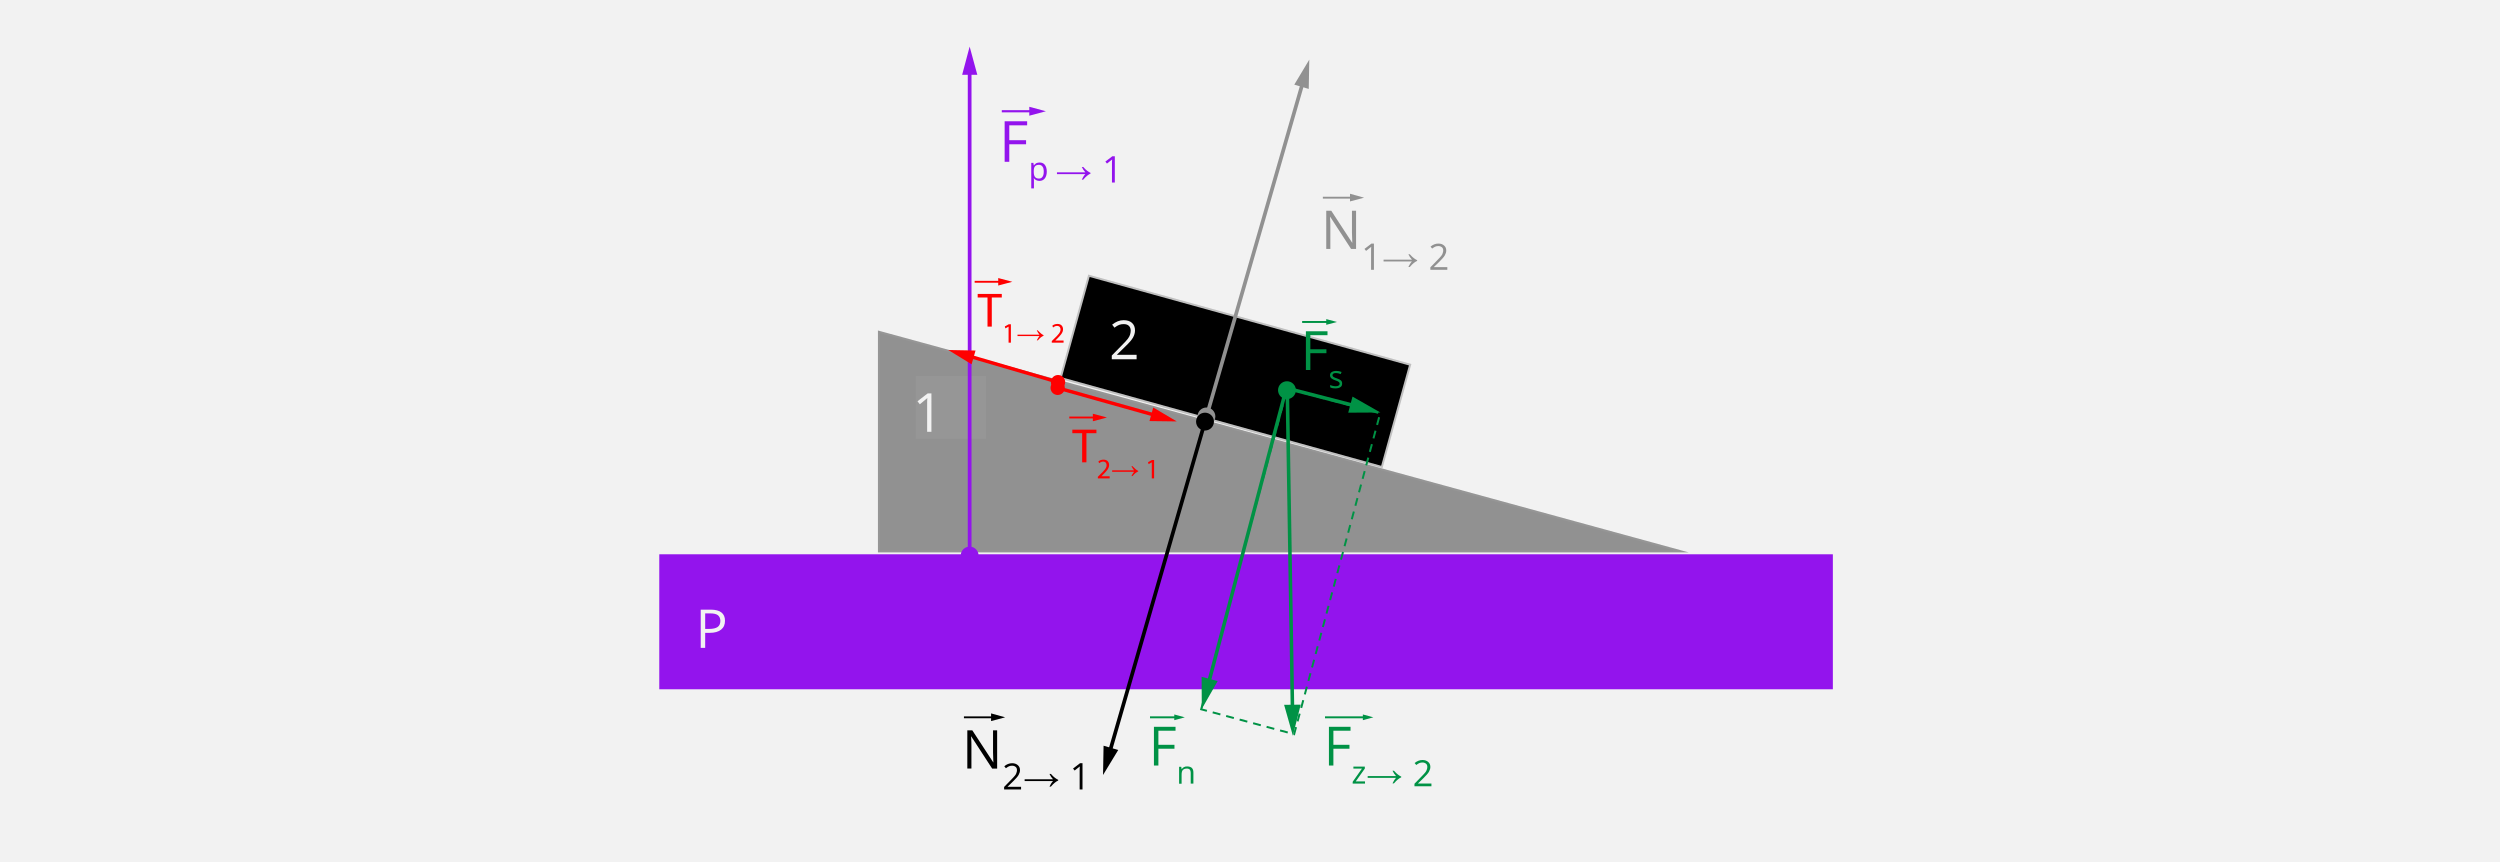 <?xml version="1.0" encoding="utf-8"?>
<!-- Generator: Adobe Illustrator 24.2.3, SVG Export Plug-In . SVG Version: 6.00 Build 0)  -->
<svg xmlns="http://www.w3.org/2000/svg" xmlns:xlink="http://www.w3.org/1999/xlink" version="1.1" x="0px" y="0px" viewBox="0 0 1400 483" style="enable-background:new 0 0 1400 483;" xml:space="preserve">
<style type="text/css">
	.st0{fill:#F2F2F2;}
	.st1{fill:none;}
	.st2{fill:none;stroke:#000000;stroke-width:1.044;stroke-miterlimit:10;}
	.st3{fill:#919191;}
	.st4{fill:none;stroke:#919191;stroke-width:1.044;stroke-miterlimit:10;}
	.st5{fill:#009245;}
	.st6{fill:none;stroke:#009245;stroke-width:1.095;stroke-miterlimit:10;}
	.st7{fill-rule:evenodd;clip-rule:evenodd;fill:#9314ED;}
	.st8{fill-rule:evenodd;clip-rule:evenodd;}
	.st9{fill:none;stroke:#C0C0C0;stroke-width:1.116;stroke-linecap:round;stroke-miterlimit:10;}
	.st10{clip-path:url(#SVGID_2_);}
	.st11{fill-rule:evenodd;clip-rule:evenodd;fill:#919191;}
	.st12{fill:none;stroke:#969696;stroke-width:1.116;stroke-linecap:round;stroke-miterlimit:10;}
	.st13{fill-rule:evenodd;clip-rule:evenodd;fill:#969696;}
	.st14{fill:none;stroke:#009245;stroke-width:1.116;stroke-miterlimit:10;stroke-dasharray:4.463,3.348;}
	.st15{fill:#00FF00;}
	.st16{fill:none;stroke:#9314ED;stroke-width:2.087;stroke-miterlimit:10;}
	.st17{fill:#9314ED;}
	.st18{fill:none;stroke:#9314ED;stroke-width:1.224;stroke-miterlimit:10;}
	.st19{fill:none;stroke:#919191;stroke-width:2.087;stroke-miterlimit:10;}
	.st20{fill:none;stroke:#000000;stroke-width:2.087;stroke-miterlimit:10;}
	.st21{fill:#FF0000;}
	.st22{fill:none;stroke:#FF0000;stroke-width:1.044;stroke-miterlimit:10;}
	.st23{fill:none;stroke:#FF0000;stroke-width:1.949;stroke-miterlimit:10;}
	.st24{fill:none;stroke:#009245;stroke-width:2;stroke-miterlimit:10;}
</style>
<g id="tlo">
	<rect y="0" class="st0" width="1400" height="483"/>
</g>
<g id="Warstwa_1">
	<g>
		<path class="st1" d="M256,262.1"/>
	</g>
	<g>
		<g>
			<path d="M558.4,430.4h-2.8l-11.7-18h-0.1c0.2,2.1,0.2,4,0.2,5.8v12.2h-2.3V409h2.8l11.7,17.9h0.1c0-0.3-0.1-1.1-0.1-2.5     s-0.1-2.5-0.1-3.1V409h2.3V430.4z"/>
			<path d="M571.9,442.1h-9.6v-1.4l3.8-3.9c1.2-1.2,1.9-2,2.3-2.5s0.7-1,0.8-1.5c0.2-0.5,0.3-1,0.3-1.5c0-0.8-0.2-1.4-0.7-1.8     s-1.1-0.7-2-0.7c-0.6,0-1.2,0.1-1.7,0.3c-0.5,0.2-1.1,0.6-1.8,1.1l-0.9-1.1c1.3-1.1,2.8-1.7,4.4-1.7c1.4,0,2.4,0.4,3.2,1.1     c0.8,0.7,1.2,1.6,1.2,2.8c0,0.9-0.3,1.8-0.8,2.7c-0.5,0.9-1.5,2-2.9,3.4l-3.2,3.1v0.1h7.5V442.1z"/>
			<path d="M588.5,433.4c0.9,1,1.6,1.7,2.3,2.2s1.3,0.9,1.8,1.1v0.4c-0.7,0.3-1.3,0.7-1.9,1.2c-0.6,0.5-1.4,1.2-2.2,2.2h-0.8     c0.6-1.3,1.3-2.4,2-3.1h-15.9v-1h15.9c-0.5-0.6-0.9-1.1-1.1-1.4s-0.5-0.9-0.9-1.6H588.5z"/>
			<path d="M606.2,442.1h-1.6v-10.4c0-0.9,0-1.7,0.1-2.5c-0.1,0.1-0.3,0.3-0.5,0.4c-0.2,0.2-1,0.8-2.4,1.9l-0.9-1.1l3.9-3h1.4V442.1     z"/>
		</g>
		<g>
			<g>
				<line class="st2" x1="539.8" y1="401.7" x2="556.4" y2="401.7"/>
				<g>
					<polygon points="555,403.8 562.9,401.7 555,399.5      "/>
				</g>
			</g>
		</g>
	</g>
	<g>
		<g>
			<path class="st3" d="M759.4,139.4h-2.8l-11.7-18h-0.1c0.2,2.1,0.2,4,0.2,5.8v12.2h-2.3V118h2.8l11.7,17.9h0.1     c0-0.3-0.1-1.1-0.1-2.5s-0.1-2.5-0.1-3.1V118h2.3V139.4z"/>
			<path class="st3" d="M769.4,151.1h-1.6v-10.4c0-0.9,0-1.7,0.1-2.5c-0.1,0.1-0.3,0.3-0.5,0.4c-0.2,0.2-1,0.8-2.4,1.9l-0.9-1.1     l3.9-3h1.4V151.1z"/>
			<path class="st3" d="M789.5,142.4c0.9,1,1.6,1.7,2.3,2.2s1.3,0.9,1.8,1.1v0.4c-0.7,0.3-1.3,0.7-1.9,1.2c-0.6,0.5-1.4,1.2-2.2,2.2     h-0.8c0.6-1.3,1.3-2.4,2-3.1h-15.9v-1h15.9c-0.5-0.6-0.9-1.1-1.1-1.4s-0.5-0.9-0.9-1.6H789.5z"/>
			<path class="st3" d="M810.6,151.1h-9.6v-1.4l3.8-3.9c1.2-1.2,1.9-2,2.3-2.5s0.7-1,0.8-1.5c0.2-0.5,0.3-1,0.3-1.5     c0-0.8-0.2-1.4-0.7-1.8s-1.1-0.7-2-0.7c-0.6,0-1.2,0.1-1.7,0.3c-0.5,0.2-1.1,0.6-1.8,1.1l-0.9-1.1c1.3-1.1,2.8-1.7,4.4-1.7     c1.4,0,2.4,0.4,3.2,1.1c0.8,0.7,1.2,1.6,1.2,2.8c0,0.9-0.3,1.8-0.8,2.7c-0.5,0.9-1.5,2-2.9,3.4l-3.2,3.1v0.1h7.5V151.1z"/>
		</g>
		<g>
			<g>
				<line class="st4" x1="740.8" y1="110.7" x2="757.4" y2="110.7"/>
				<g>
					<polygon class="st3" points="756,112.8 763.9,110.7 756,108.5      "/>
				</g>
			</g>
		</g>
	</g>
	<g>
		<g>
			<path class="st5" d="M746.7,428.7h-2.5V407h12.1v2.2h-9.6v7.9h9v2.2h-9V428.7z"/>
			<path class="st5" d="M764.4,438.8h-6.9v-1l5.2-7.4h-4.8v-1.1h6.4v1.1l-5.1,7.2h5.2V438.8z"/>
			<path class="st5" d="M780.6,431.6c0.9,1,1.6,1.7,2.3,2.2s1.3,0.9,1.8,1.1v0.4c-0.7,0.3-1.3,0.7-1.9,1.2c-0.6,0.5-1.4,1.2-2.2,2.2     h-0.8c0.6-1.3,1.3-2.4,2-3.1h-15.9v-1h15.9c-0.5-0.6-0.9-1.1-1.1-1.4s-0.5-0.9-0.9-1.6H780.6z"/>
			<path class="st5" d="M801.7,440.3h-9.6v-1.4l3.8-3.9c1.2-1.2,1.9-2,2.3-2.5s0.7-1,0.8-1.5c0.2-0.5,0.3-1,0.3-1.5     c0-0.8-0.2-1.4-0.7-1.8s-1.1-0.7-2-0.7c-0.6,0-1.2,0.1-1.7,0.3c-0.5,0.2-1.1,0.6-1.8,1.1l-0.9-1.1c1.3-1.1,2.8-1.7,4.4-1.7     c1.4,0,2.4,0.4,3.2,1.1c0.8,0.7,1.2,1.6,1.2,2.8c0,0.9-0.3,1.8-0.8,2.7c-0.5,0.9-1.5,2-2.9,3.4l-3.2,3.1v0.1h7.5V440.3z"/>
		</g>
		<g>
			<g>
				<line class="st6" x1="742" y1="401.7" x2="764.3" y2="401.7"/>
				<g>
					<polygon class="st5" points="763.2,403.3 769.1,401.7 763.2,400.1      "/>
				</g>
			</g>
		</g>
	</g>
	<g>
		<g>
			<path class="st5" d="M648.7,428.7h-2.5V407h12.1v2.2h-9.6v7.9h9v2.2h-9V428.7z"/>
			<path class="st5" d="M666.8,438.8v-6.1c0-0.8-0.2-1.3-0.5-1.7c-0.4-0.4-0.9-0.6-1.7-0.6c-1,0-1.7,0.3-2.2,0.8s-0.7,1.4-0.7,2.7v5     h-1.4v-9.5h1.2l0.2,1.3h0.1c0.3-0.5,0.7-0.8,1.2-1.1c0.5-0.3,1.1-0.4,1.8-0.4c1.1,0,2,0.3,2.6,0.8c0.6,0.6,0.9,1.4,0.9,2.6v6.2     H666.8z"/>
		</g>
		<g>
			<g>
				<line class="st6" x1="644" y1="401.7" x2="658.6" y2="401.7"/>
				<g>
					<polygon class="st5" points="657.6,403.3 663.5,401.7 657.6,400.1      "/>
				</g>
			</g>
		</g>
	</g>
	<rect x="369.2" y="310.4" class="st7" width="657.2" height="75.6"/>
	
		<rect x="661.8" y="114.8" transform="matrix(0.267 -0.964 0.964 0.267 306.575 819.011)" class="st8" width="59.4" height="186.6"/>
	
		<rect x="661.8" y="114.8" transform="matrix(0.267 -0.964 0.964 0.267 306.575 819.011)" class="st9" width="59.4" height="186.6"/>
	<g>
		<defs>
			<rect id="SVGID_1_" x="598.8" y="181" width="185.7" height="51"/>
		</defs>
		<clipPath id="SVGID_2_">
			<use xlink:href="#SVGID_1_" style="overflow:visible;"/>
		</clipPath>
		<g class="st10">
			<defs>
				<rect id="SVGID_3_" x="598.8" y="181" width="185.7" height="51"/>
			</defs>
			<clipPath id="SVGID_4_">
				<use xlink:href="#SVGID_3_" style="overflow:visible;"/>
			</clipPath>
		</g>
	</g>
	<polygon class="st11" points="492.2,185.8 492.2,308.8 941.6,308.8  "/>
	<polygon class="st12" points="492.2,185.8 492.2,308.8 941.6,308.8  "/>
	<rect x="513.4" y="211.1" class="st13" width="38.2" height="34.1"/>
	<rect x="513.4" y="211.1" class="st12" width="38.2" height="34.1"/>
	
		<rect x="629.6" y="287.4" transform="matrix(0.259 -0.966 0.966 0.259 231.96 930.952)" class="st14" width="186" height="53.9"/>
	<path class="st15" d="M721.4,220.7c-1.6-0.4-2.5-2.1-2.1-3.6c0.4-1.6,2.1-2.5,3.6-2.1c1.6,0.4,2.5,2.1,2.1,3.6   C724.6,220.2,723,221.2,721.4,220.7z"/>
	<g>
		<path class="st0" d="M406,347.6c0,2.2-0.7,3.8-2.2,5s-3.6,1.8-6.4,1.8h-2.5v8.4h-2.5v-21.4h5.6C403.3,341.4,406,343.5,406,347.6z     M394.9,352.2h2.2c2.2,0,3.8-0.4,4.8-1.1s1.5-1.9,1.5-3.4c0-1.4-0.5-2.5-1.4-3.2s-2.4-1-4.3-1h-2.8V352.2z"/>
	</g>
	<g>
		<path class="st0" d="M521.6,241.8h-2.4v-15.3c0-1.3,0-2.5,0.1-3.6c-0.2,0.2-0.4,0.4-0.7,0.6s-1.4,1.2-3.5,2.9l-1.3-1.7l5.7-4.4    h2.1V241.8z"/>
	</g>
	<g>
		<path class="st0" d="M636.7,201.2h-14.1v-2.1l5.6-5.7c1.7-1.7,2.9-3,3.4-3.7s1-1.5,1.2-2.2s0.4-1.5,0.4-2.3c0-1.1-0.3-2-1-2.7    s-1.7-1-2.9-1c-0.9,0-1.7,0.1-2.5,0.4s-1.7,0.8-2.7,1.6l-1.3-1.7c2-1.6,4.1-2.5,6.4-2.5c2,0,3.6,0.5,4.7,1.5s1.7,2.4,1.7,4.2    c0,1.4-0.4,2.7-1.1,4s-2.2,3-4.3,5l-4.7,4.6v0.1h11V201.2z"/>
	</g>
	<g>
		<g>
			<line class="st16" x1="543" y1="312.1" x2="543" y2="39"/>
			<g>
				<polygon class="st17" points="547.3,41.9 543,26.1 538.8,41.9     "/>
			</g>
		</g>
	</g>
	<g>
		<g>
			<path class="st17" d="M565.2,90.6h-2.6V67.9h12.6v2.3h-10v8.3h9.4v2.3h-9.4V90.6z"/>
			<path class="st17" d="M582.1,101.3c-0.6,0-1.2-0.1-1.8-0.4s-1-0.6-1.3-1.1h-0.1c0.1,0.6,0.1,1.1,0.1,1.6v4.1h-1.5V91.2h1.2     l0.2,1.4h0.1c0.4-0.5,0.8-0.9,1.3-1.2c0.5-0.2,1.1-0.4,1.8-0.4c1.3,0,2.3,0.4,3,1.3c0.7,0.9,1.1,2.2,1.1,3.8     c0,1.6-0.4,2.9-1.1,3.8C584.3,100.9,583.3,101.3,582.1,101.3z M581.8,92.3c-1,0-1.7,0.3-2.2,0.8c-0.5,0.6-0.7,1.5-0.7,2.7v0.3     c0,1.4,0.2,2.4,0.7,3c0.5,0.6,1.2,0.9,2.2,0.9c0.9,0,1.5-0.3,2-1c0.5-0.7,0.7-1.6,0.7-2.9c0-1.2-0.2-2.2-0.7-2.8     C583.4,92.7,582.7,92.3,581.8,92.3z"/>
			<path class="st17" d="M606.6,93.5c0.9,1,1.6,1.7,2.3,2.2s1.3,0.9,1.8,1.1v0.4c-0.7,0.3-1.3,0.7-1.9,1.2c-0.6,0.5-1.4,1.2-2.2,2.2     h-0.8c0.6-1.3,1.3-2.4,2-3.1h-15.9v-1h15.9c-0.5-0.6-0.9-1.1-1.1-1.4s-0.5-0.9-0.9-1.6H606.6z"/>
			<path class="st17" d="M624.3,102.2h-1.6V91.8c0-0.9,0-1.7,0.1-2.5c-0.1,0.1-0.3,0.3-0.5,0.4c-0.2,0.2-1,0.8-2.4,1.9l-0.9-1.1     l3.9-3h1.4V102.2z"/>
		</g>
		<g>
			<g>
				<line class="st18" x1="561" y1="62.3" x2="578.1" y2="62.3"/>
				<g>
					<polygon class="st17" points="576.4,64.8 585.7,62.3 576.4,59.8      "/>
				</g>
			</g>
		</g>
	</g>
	<circle class="st17" cx="543" cy="311.1" r="5"/>
	<g>
		<g>
			<g>
				<line class="st19" x1="676.2" y1="231.3" x2="729.7" y2="45.8"/>
				<g>
					<polygon class="st3" points="732.9,49.8 733.2,33.4 724.8,47.4      "/>
				</g>
			</g>
		</g>
		<g>
			<g>
				<line class="st20" x1="674.8" y1="236.1" x2="621.3" y2="421.6"/>
				<g>
					<polygon points="618,417.6 617.7,434 626.2,420      "/>
				</g>
			</g>
		</g>
		<circle class="st3" cx="675.6" cy="233.2" r="5"/>
		<circle cx="674.8" cy="236.1" r="5"/>
	</g>
	<g>
		<g>
			<path class="st21" d="M606.1,242.6h-5.6v-2h13.5v2h-5.6v16.3h-2.4V242.6z"/>
			<path class="st21" d="M614.8,267.8V267l1.1-1.1c2.6-2.5,3.8-3.8,3.8-5.4c0-1-0.5-2-2-2c-0.9,0-1.7,0.5-2.2,0.9l-0.4-1     c0.7-0.6,1.7-1,2.9-1c2.2,0,3.1,1.5,3.1,3c0,1.9-1.4,3.4-3.5,5.5l-0.8,0.8v0h4.6v1.2H614.8z"/>
			<path class="st21" d="M634.2,261.1c0.7,0.7,1.3,1.3,1.8,1.7c0.5,0.4,1,0.7,1.4,0.9v0.3c-0.5,0.2-1,0.6-1.5,0.9     c-0.5,0.4-1,0.9-1.7,1.7h-0.6c0.5-1,1-1.8,1.5-2.4h-12.3v-0.8h12.3c-0.4-0.5-0.7-0.9-0.8-1.1s-0.4-0.7-0.7-1.3H634.2z"/>
			<path class="st21" d="M645,258.9L645,258.9l-1.8,1l-0.3-1.1l2.2-1.2h1.2v10.3H645V258.9z"/>
		</g>
		<g>
			<g>
				<line class="st22" x1="598.8" y1="233.8" x2="613.4" y2="233.8"/>
				<g>
					<polygon class="st21" points="612,235.9 619.9,233.8 612,231.7      "/>
				</g>
			</g>
		</g>
	</g>
	<g>
		<g>
			<path class="st21" d="M553.1,166.6h-5.6v-2h13.5v2h-5.6v16.3h-2.4V166.6z"/>
			<path class="st21" d="M564.8,182.9L564.8,182.9l-1.8,1l-0.3-1.1l2.2-1.2h1.2v10.3h-1.3V182.9z"/>
			<path class="st21" d="M581.2,185.1c0.7,0.7,1.3,1.3,1.8,1.7c0.5,0.4,1,0.7,1.4,0.9v0.3c-0.5,0.2-1,0.6-1.5,0.9     c-0.5,0.4-1,0.9-1.7,1.7h-0.6c0.5-1,1-1.8,1.5-2.4h-12.3v-0.8h12.3c-0.4-0.5-0.7-0.9-0.8-1.1s-0.4-0.7-0.7-1.3H581.2z"/>
			<path class="st21" d="M589,191.8V191l1.1-1.1c2.6-2.5,3.8-3.8,3.8-5.4c0-1-0.5-2-2-2c-0.9,0-1.7,0.5-2.2,0.9l-0.4-1     c0.7-0.6,1.7-1,2.9-1c2.2,0,3.1,1.5,3.1,3c0,1.9-1.4,3.4-3.5,5.5l-0.8,0.8v0h4.6v1.2H589z"/>
		</g>
		<g>
			<g>
				<line class="st22" x1="545.8" y1="157.8" x2="560.4" y2="157.8"/>
				<g>
					<polygon class="st21" points="559,159.9 566.9,157.8 559,155.7      "/>
				</g>
			</g>
		</g>
	</g>
	<g>
		<g>
			<g>
				<g>
					<line class="st23" x1="542.6" y1="199.4" x2="593.9" y2="214.4"/>
					<g>
						<polygon class="st21" points="544.1,204 531,196 546.3,196.3       "/>
					</g>
				</g>
			</g>
			<circle class="st21" cx="592.5" cy="214" r="4"/>
		</g>
		<g>
			<g>
				<g>
					<line class="st23" x1="647.4" y1="232.7" x2="590.8" y2="216.8"/>
					<g>
						<polygon class="st21" points="645.8,228.2 659,236 643.7,235.8       "/>
					</g>
				</g>
			</g>
			<circle class="st21" cx="592.3" cy="217.2" r="4"/>
		</g>
	</g>
	<g>
		<g>
			<line class="st24" x1="720.9" y1="219.2" x2="723.8" y2="397.8"/>
			<g>
				<polygon class="st5" points="719.1,394.7 724,412 728.4,394.6     "/>
			</g>
		</g>
	</g>
	<circle class="st5" cx="720.7" cy="218.5" r="5"/>
	<g>
		<g>
			<path class="st5" d="M733.8,207.2h-2.5v-21.7h12.1v2.2h-9.6v7.9h9v2.2h-9V207.2z"/>
			<path class="st5" d="M751.6,214.8c0,0.9-0.3,1.6-1,2c-0.7,0.5-1.6,0.7-2.8,0.7c-1.3,0-2.2-0.2-2.9-0.6v-1.3     c0.5,0.2,0.9,0.4,1.5,0.5c0.5,0.1,1,0.2,1.5,0.2c0.7,0,1.3-0.1,1.7-0.4c0.4-0.2,0.6-0.6,0.6-1.1c0-0.4-0.2-0.7-0.5-0.9     c-0.3-0.3-0.9-0.6-1.9-0.9c-0.9-0.3-1.5-0.6-1.9-0.9c-0.4-0.2-0.6-0.5-0.8-0.8c-0.2-0.3-0.3-0.7-0.3-1.1c0-0.8,0.3-1.4,0.9-1.8     s1.5-0.7,2.6-0.7c1,0,2,0.2,3,0.6l-0.5,1.2c-1-0.4-1.8-0.6-2.6-0.6c-0.7,0-1.2,0.1-1.5,0.3c-0.3,0.2-0.5,0.5-0.5,0.9     c0,0.3,0.1,0.5,0.2,0.6c0.1,0.2,0.3,0.3,0.6,0.5s0.8,0.4,1.7,0.7c1.1,0.4,1.9,0.8,2.3,1.2S751.6,214.1,751.6,214.8z"/>
		</g>
		<g>
			<g>
				<line class="st6" x1="729.2" y1="180.3" x2="743.8" y2="180.3"/>
				<g>
					<polygon class="st5" points="742.7,181.9 748.7,180.3 742.7,178.7      "/>
				</g>
			</g>
		</g>
	</g>
	<g>
		<g>
			<line class="st24" x1="719.9" y1="219.2" x2="676.6" y2="383.3"/>
			<g>
				<polygon class="st5" points="672.9,379 673,397 681.9,381.4     "/>
			</g>
		</g>
	</g>
	<g>
		<g>
			<line class="st24" x1="719.9" y1="217.2" x2="759.3" y2="227.4"/>
			<g>
				<polygon class="st5" points="755,231.1 773,231 757.4,222.1     "/>
			</g>
		</g>
	</g>
</g>
</svg>
